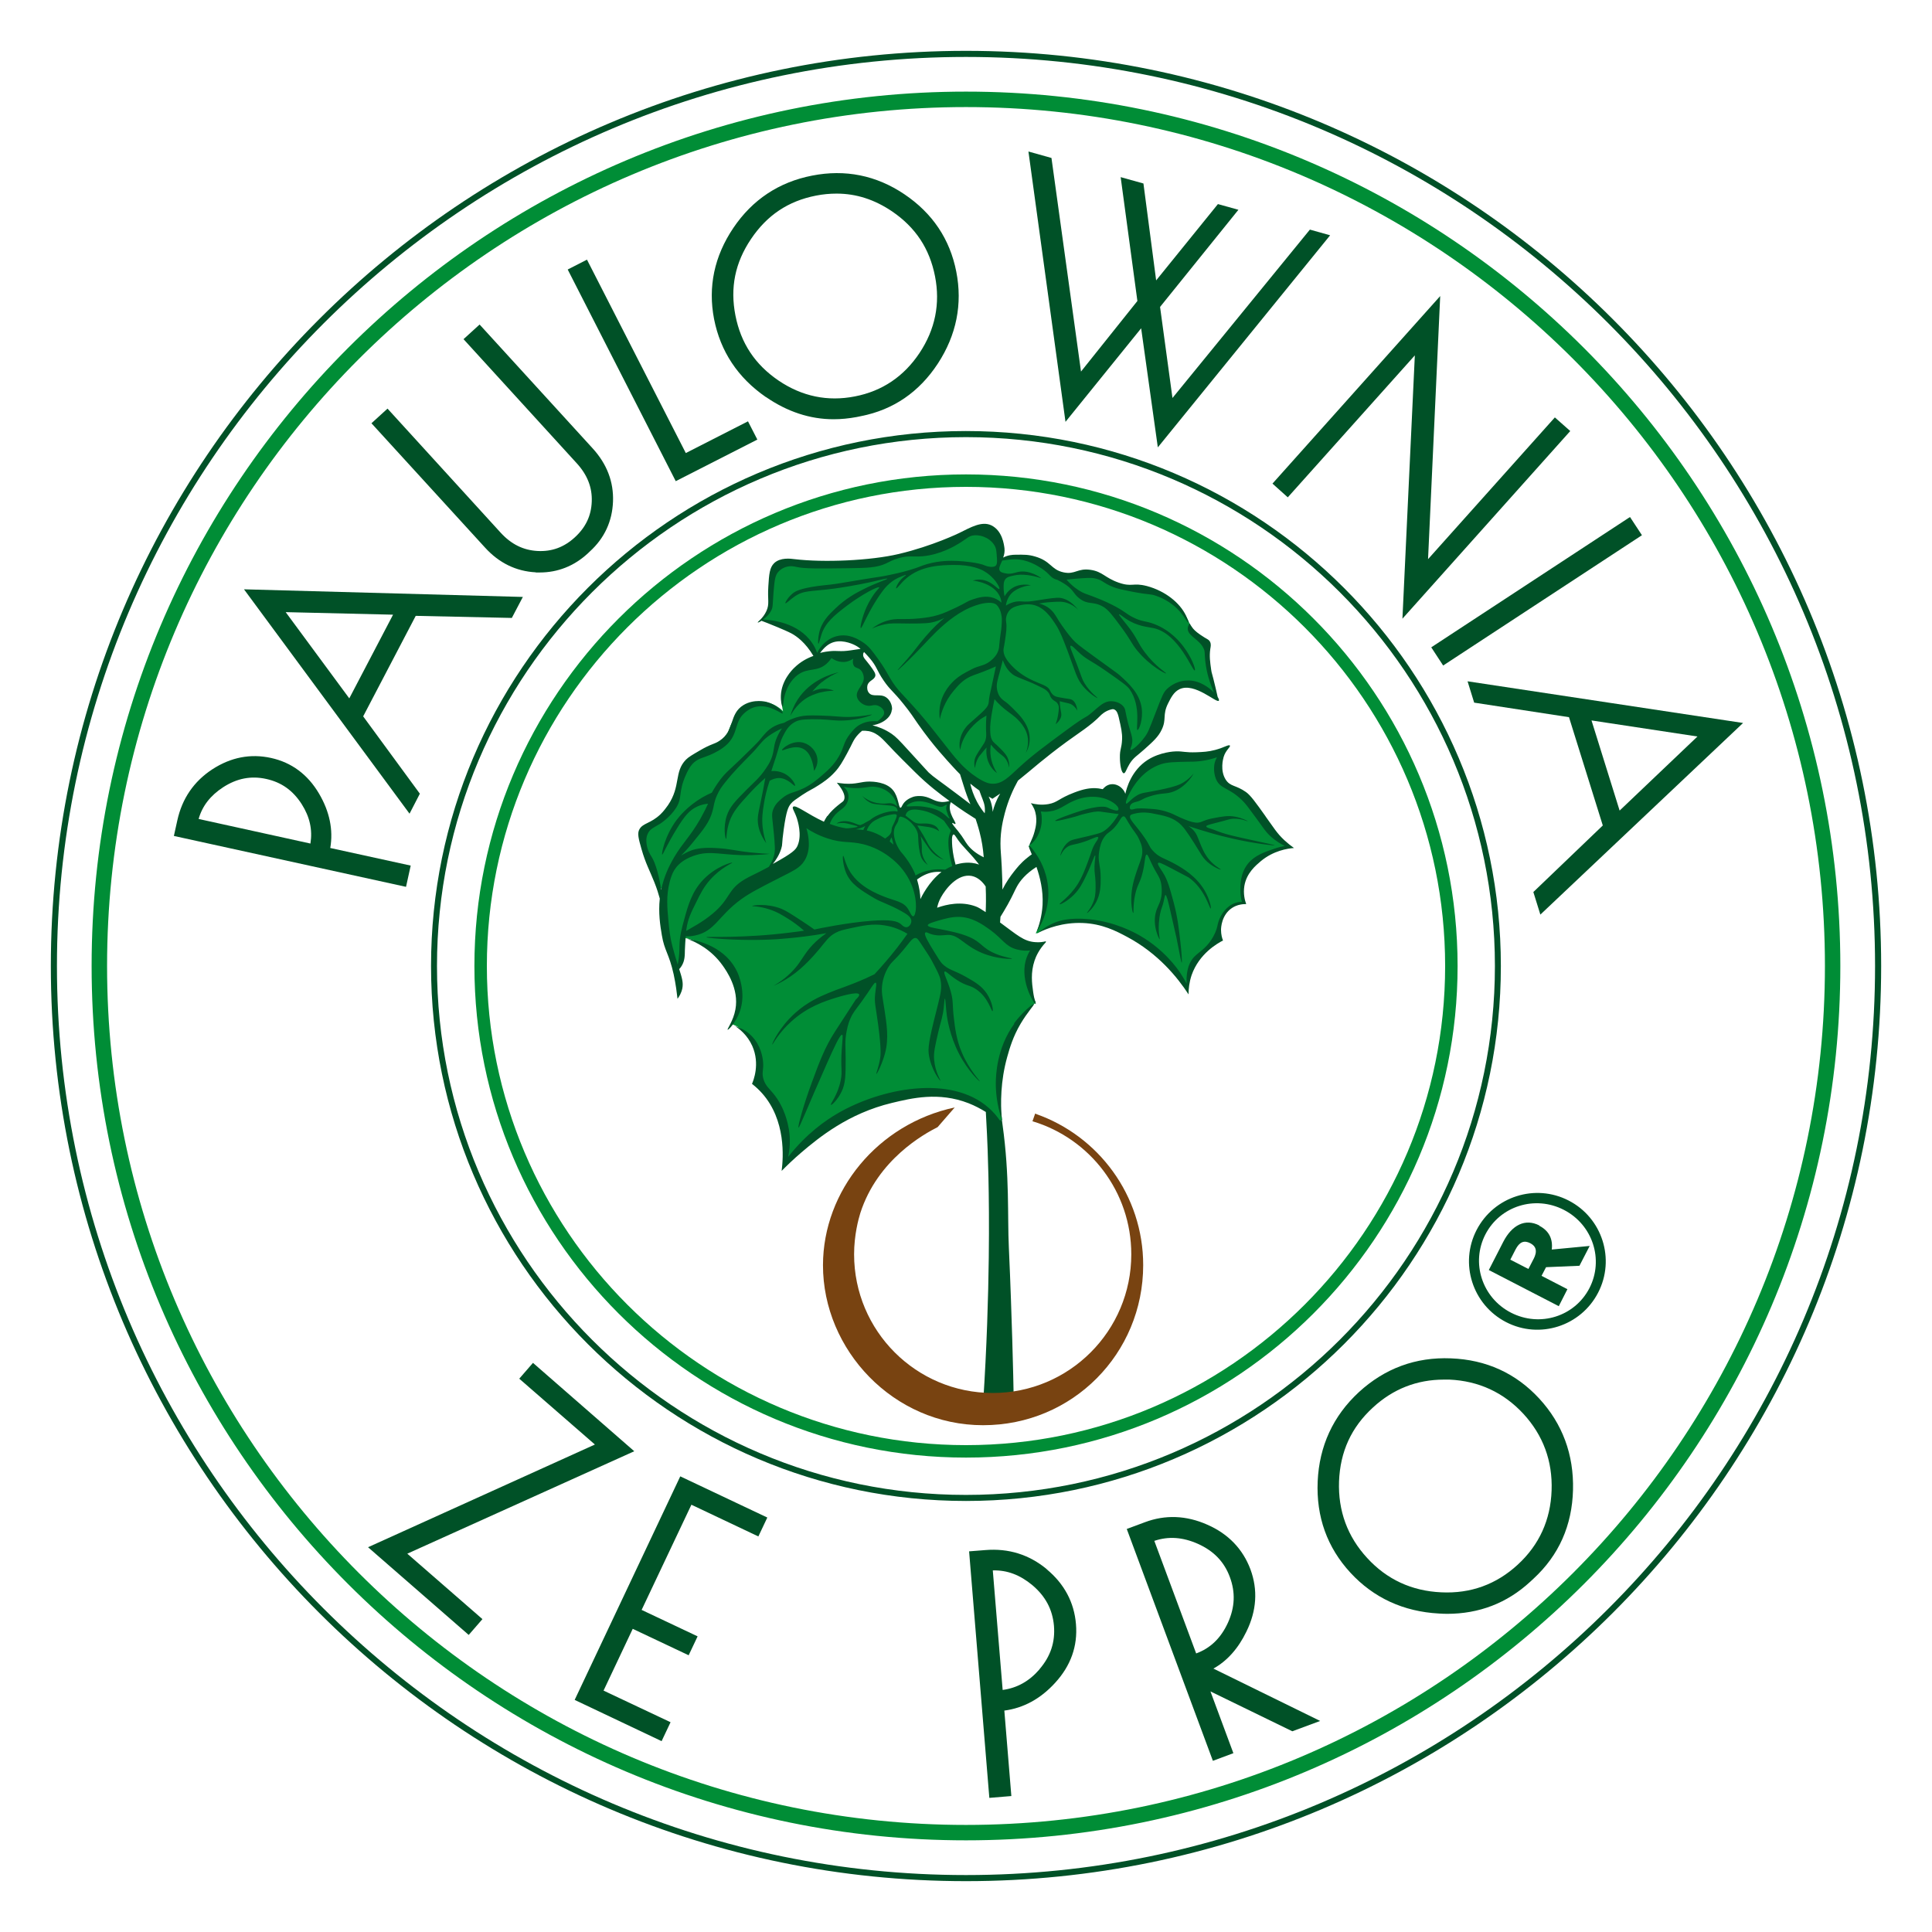 <?xml version="1.0" encoding="UTF-8"?>
<svg xmlns="http://www.w3.org/2000/svg" width="38" height="38" viewBox="0 0 38 38" fill="none">
  <path d="M20.416 18.585C20.363 18.592 20.284 18.597 20.192 18.579C19.988 18.544 19.871 18.432 19.724 18.317C19.497 18.144 19.285 17.981 19 17.922C18.888 17.899 18.684 17.858 18.447 17.922C18.271 17.971 18.192 18.044 18.123 18.001C18.047 17.953 18.088 17.82 18.039 17.52C18.024 17.42 18.004 17.339 17.988 17.283C18.174 17.135 18.307 17.109 18.396 17.117C18.429 17.12 18.483 17.13 18.569 17.13C18.661 17.13 18.735 17.122 18.786 17.112C18.722 16.824 18.686 16.602 18.686 16.518C18.686 16.47 18.694 16.434 18.715 16.406C18.735 16.376 18.763 16.36 18.781 16.353C18.692 16.264 18.648 16.185 18.674 16.149C18.679 16.141 18.694 16.128 18.732 16.128C18.707 16.09 18.656 16.004 18.659 15.886C18.659 15.843 18.666 15.805 18.676 15.774C18.636 15.792 18.569 15.815 18.49 15.813C18.383 15.81 18.355 15.767 18.213 15.734C18.121 15.713 18.022 15.69 17.917 15.734C17.843 15.764 17.792 15.815 17.772 15.838C17.736 15.876 17.716 15.912 17.701 15.943C17.69 15.886 17.667 15.807 17.622 15.723C17.591 15.667 17.54 15.576 17.443 15.507C17.321 15.423 17.186 15.423 17.087 15.423C16.921 15.423 16.867 15.471 16.679 15.461C16.61 15.456 16.557 15.448 16.521 15.441C16.653 15.619 16.641 15.713 16.62 15.762C16.613 15.78 16.605 15.787 16.5 15.892C16.366 16.024 16.345 16.042 16.317 16.078C16.287 16.116 16.248 16.177 16.218 16.261C16.187 16.261 16.157 16.261 16.121 16.256C15.927 16.23 15.797 16.106 15.739 16.039C15.767 16.098 15.802 16.187 15.82 16.302C15.833 16.386 15.853 16.544 15.777 16.715C15.706 16.875 15.588 16.962 15.527 17.005C15.339 17.14 15.145 17.16 15.053 17.163C15.239 16.962 15.295 16.786 15.311 16.664C15.329 16.534 15.3 16.465 15.329 16.197C15.349 15.983 15.377 15.917 15.4 15.876C15.456 15.772 15.53 15.716 15.665 15.624C16.055 15.359 16.101 15.377 16.264 15.237C16.381 15.137 16.508 15.028 16.605 14.842C16.684 14.687 16.684 14.587 16.809 14.442C16.855 14.388 16.921 14.312 17.033 14.258C17.176 14.192 17.232 14.238 17.336 14.172C17.448 14.098 17.522 13.953 17.481 13.874C17.464 13.841 17.42 13.823 17.331 13.787C17.232 13.746 17.214 13.759 17.148 13.726C17.074 13.688 17 13.647 16.985 13.576C16.977 13.535 17.002 13.484 17.051 13.385C17.102 13.283 17.117 13.278 17.117 13.245C17.117 13.171 17.041 13.148 16.98 13.053C16.949 13.008 16.916 12.934 16.913 12.822C16.857 12.837 16.771 12.857 16.664 12.867C16.503 12.883 16.447 12.86 16.332 12.867C16.126 12.88 15.971 12.969 15.889 13.018C15.807 13.066 15.657 13.153 15.535 13.334C15.486 13.402 15.392 13.548 15.38 13.754C15.374 13.853 15.387 13.935 15.402 13.988C15.364 13.95 15.295 13.892 15.199 13.851C15.158 13.833 14.941 13.749 14.73 13.846C14.61 13.899 14.549 13.986 14.465 14.108C14.281 14.368 14.353 14.455 14.22 14.602C14.052 14.788 13.912 14.681 13.675 14.888C13.507 15.036 13.428 15.219 13.397 15.29C13.306 15.502 13.362 15.54 13.265 15.734C13.191 15.884 13.12 16.027 12.974 16.103C12.916 16.134 12.811 16.172 12.71 16.281C12.697 16.294 12.674 16.317 12.659 16.34C12.6 16.427 12.569 16.61 12.954 17.382C12.995 17.464 13.028 17.53 13.051 17.568C13.048 17.604 13.043 17.665 13.043 17.739C13.043 17.828 13.038 18.218 13.201 18.727C13.229 18.814 13.27 18.936 13.334 19.081C13.359 19.023 13.385 18.951 13.408 18.87C13.423 18.811 13.441 18.753 13.448 18.674C13.456 18.615 13.459 18.536 13.448 18.445C13.53 18.46 13.642 18.488 13.769 18.541C13.864 18.579 14.027 18.648 14.18 18.791C14.213 18.822 14.534 19.127 14.541 19.56C14.544 19.726 14.501 19.881 14.488 19.925C14.46 20.016 14.427 20.09 14.401 20.144C14.495 20.182 14.633 20.256 14.75 20.393C14.816 20.473 14.992 20.704 14.962 21.018C14.949 21.148 14.906 21.244 14.875 21.303C14.931 21.341 15.01 21.405 15.092 21.494C15.323 21.754 15.385 22.044 15.423 22.238C15.451 22.381 15.479 22.597 15.448 22.865C15.634 22.676 15.912 22.424 16.292 22.18C16.574 21.996 16.951 21.757 17.499 21.619C17.667 21.576 18.23 21.448 18.829 21.568C19.194 21.642 19.382 21.769 19.492 21.869C19.571 21.94 19.627 22.011 19.662 22.06L19.711 22.024C19.639 21.616 19.667 21.28 19.701 21.064C19.724 20.913 19.769 20.641 19.92 20.332C20.044 20.083 20.185 19.915 20.228 19.866C20.284 19.802 20.335 19.752 20.373 19.716C20.317 19.606 20.144 19.232 20.287 18.827C20.322 18.725 20.371 18.641 20.419 18.574L20.416 18.585Z" fill="#008D36"></path>
  <path d="M24.819 15.998C24.717 15.866 24.615 15.774 24.57 15.733C24.432 15.609 24.287 15.512 24.271 15.502C24.116 15.397 24.096 15.405 24.05 15.346C23.945 15.206 23.973 15.028 23.978 14.992C23.996 14.872 24.052 14.788 24.083 14.748C24.029 14.768 23.943 14.799 23.836 14.821C23.637 14.865 23.502 14.855 23.298 14.862C23.023 14.872 22.885 14.877 22.806 14.905C22.61 14.977 22.491 15.112 22.404 15.209C22.231 15.405 22.146 15.614 22.106 15.762C22.067 15.731 22.012 15.69 21.938 15.657C21.734 15.563 21.545 15.583 21.448 15.593C21.158 15.624 20.896 15.764 20.873 15.777C20.811 15.81 20.725 15.861 20.595 15.881C20.508 15.894 20.434 15.886 20.386 15.876C20.396 15.899 20.414 15.94 20.424 15.993C20.48 16.241 20.358 16.455 20.325 16.511C20.307 16.544 20.276 16.59 20.233 16.641C20.287 16.722 20.35 16.837 20.409 16.979C20.46 17.102 20.547 17.321 20.552 17.604C20.559 17.94 20.45 18.207 20.371 18.358L20.414 18.353C20.439 18.335 20.475 18.312 20.518 18.289C20.518 18.289 20.646 18.22 20.806 18.179C21.194 18.083 21.571 18.157 21.571 18.157C21.805 18.202 21.966 18.286 22.136 18.373C22.185 18.398 22.378 18.5 22.605 18.674C22.712 18.758 22.964 18.964 23.214 19.293C23.273 19.372 23.319 19.438 23.352 19.489C23.354 19.415 23.367 19.316 23.398 19.198C23.42 19.119 23.461 18.977 23.566 18.834C23.701 18.651 23.874 18.556 23.976 18.511C23.971 18.457 23.966 18.381 23.976 18.289C23.983 18.22 23.999 18.103 24.062 18.001C24.18 17.815 24.406 17.777 24.465 17.769C24.457 17.751 24.45 17.726 24.442 17.695C24.381 17.433 24.501 17.204 24.529 17.153C24.715 16.814 25.089 16.727 25.204 16.702C25.278 16.684 25.341 16.679 25.382 16.676C25.334 16.656 25.255 16.615 25.173 16.544C24.995 16.388 25.003 16.258 24.809 16.006L24.819 15.998Z" fill="#008D36"></path>
  <path d="M15.668 12.432C15.749 12.488 15.887 12.58 15.996 12.753C16.034 12.812 16.06 12.865 16.075 12.903C16.093 12.865 16.197 12.654 16.432 12.587C16.597 12.541 16.738 12.592 16.801 12.615C16.969 12.679 17.069 12.794 17.143 12.88C17.319 13.089 17.28 13.186 17.484 13.433C17.54 13.502 17.535 13.484 17.65 13.617C17.787 13.775 17.876 13.892 17.935 13.971C18.106 14.192 18.134 14.197 18.358 14.47C18.654 14.827 18.636 14.852 18.873 15.117C19.084 15.357 19.257 15.515 19.464 15.533C19.568 15.543 19.662 15.512 19.662 15.512C19.772 15.479 19.836 15.415 19.925 15.334C20.047 15.222 20.177 15.122 20.304 15.018C20.409 14.931 20.483 14.873 20.625 14.766C21.018 14.465 21.008 14.506 21.194 14.348C21.357 14.21 21.431 14.124 21.622 14.006C21.805 13.894 21.884 13.884 21.943 13.907C22.022 13.94 22.05 14.029 22.09 14.159C22.113 14.231 22.141 14.34 22.149 14.615C22.152 14.704 22.154 14.824 22.149 14.967C22.368 14.837 22.498 14.694 22.577 14.59C22.692 14.437 22.766 14.269 22.89 13.981C23.023 13.675 23.051 13.563 23.173 13.51C23.267 13.469 23.364 13.487 23.502 13.51C23.616 13.53 23.736 13.553 23.838 13.645C23.876 13.68 23.907 13.721 23.92 13.716C23.935 13.708 23.907 13.642 23.887 13.581C23.854 13.487 23.831 13.372 23.785 13.14C23.759 13.01 23.747 12.944 23.739 12.855C23.724 12.689 23.747 12.694 23.724 12.646C23.66 12.508 23.494 12.518 23.425 12.355C23.413 12.327 23.42 12.332 23.402 12.279C23.402 12.279 23.359 12.154 23.278 12.04C23.125 11.82 22.878 11.691 22.85 11.675C22.692 11.594 22.557 11.568 22.429 11.543C22.174 11.494 22.169 11.543 21.999 11.497C21.741 11.425 21.718 11.308 21.492 11.283C21.392 11.273 21.415 11.296 21.189 11.301C20.969 11.306 20.857 11.306 20.743 11.257C20.597 11.194 20.636 11.13 20.48 11.036C20.22 10.883 19.922 10.941 19.856 10.954C19.777 10.97 19.716 10.992 19.675 11.008C19.716 10.791 19.668 10.585 19.532 10.493C19.42 10.417 19.28 10.44 19.173 10.457C18.967 10.491 18.852 10.577 18.715 10.651C18.597 10.715 18.312 10.781 17.752 10.911C17.4 10.992 17.224 11.033 17.16 11.043C16.715 11.11 16.422 11.153 16.062 11.082C15.935 11.056 15.752 11.005 15.52 11.056C15.428 11.076 15.326 11.099 15.255 11.184C15.229 11.214 15.194 11.265 15.166 11.614C15.145 11.848 15.15 11.953 15.076 12.073C15.043 12.126 15.005 12.164 14.977 12.187C15.036 12.197 15.112 12.21 15.201 12.236C15.319 12.269 15.482 12.317 15.66 12.437L15.668 12.432Z" fill="#008D36"></path>
  <path d="M19 9.331C13.67 9.331 9.331 13.668 9.331 19C9.331 24.333 13.668 28.669 19 28.669C24.333 28.669 28.669 24.333 28.669 19C28.669 13.668 24.333 9.331 19 9.331ZM19 28.424C13.803 28.424 9.576 24.198 9.576 19C9.576 13.803 13.803 9.576 19 9.576C24.198 9.576 28.424 13.803 28.424 19C28.424 24.198 24.198 28.424 19 28.424Z" fill="#008D36"></path>
  <path d="M19 1.802C9.517 1.802 1.802 9.517 1.802 19C1.802 28.483 9.517 36.197 19 36.197C28.483 36.197 36.197 28.483 36.197 19C36.197 9.517 28.483 1.802 19 1.802ZM19 35.894C9.685 35.894 2.106 28.317 2.106 19C2.106 9.683 9.685 2.106 19 2.106C28.315 2.106 35.894 9.683 35.894 18.997C35.894 28.312 28.317 35.892 19 35.894Z" fill="#008D36"></path>
  <path d="M20.572 18.513C20.524 18.526 20.45 18.539 20.363 18.531C20.131 18.516 19.996 18.381 19.67 18.144L19.678 18.032C19.713 17.976 19.764 17.892 19.823 17.787C19.922 17.609 19.958 17.515 20.001 17.438C20.062 17.326 20.174 17.186 20.386 17.051C20.455 17.252 20.521 17.51 20.506 17.797C20.493 18.022 20.437 18.203 20.389 18.327C20.457 18.223 20.62 17.95 20.62 17.571C20.62 17.204 20.47 16.947 20.417 16.857C20.363 16.771 20.264 16.628 20.241 16.638C20.226 16.646 20.253 16.707 20.294 16.804C20.266 16.822 20.238 16.845 20.203 16.873C20.075 16.974 19.999 17.074 19.94 17.148C19.874 17.232 19.792 17.346 19.716 17.497C19.716 17.395 19.713 17.239 19.703 17.048C19.69 16.796 19.678 16.727 19.678 16.592C19.678 16.325 19.731 16.119 19.764 15.991C19.831 15.739 19.927 15.525 20.022 15.354C20.164 15.239 20.292 15.133 20.447 15.003C20.572 14.901 20.75 14.758 20.977 14.592C21.206 14.424 21.453 14.274 21.65 14.07C21.65 14.07 21.734 13.981 21.859 13.953C21.874 13.95 21.892 13.945 21.912 13.953C21.971 13.973 21.991 14.055 22.004 14.108C22.052 14.315 22.075 14.419 22.07 14.541C22.062 14.725 22.024 14.732 22.027 14.901C22.027 15.031 22.055 15.204 22.103 15.209C22.136 15.211 22.152 15.133 22.215 15.028C22.294 14.898 22.368 14.865 22.506 14.74C22.679 14.585 22.783 14.493 22.85 14.35C22.949 14.144 22.86 14.065 22.974 13.836C23.026 13.734 23.084 13.609 23.201 13.555C23.499 13.415 23.93 13.838 23.973 13.782C23.981 13.772 23.973 13.744 23.95 13.708C23.943 13.673 23.93 13.619 23.91 13.533C23.836 13.219 23.833 13.25 23.823 13.178C23.8 13.018 23.785 12.906 23.805 12.763C23.813 12.715 23.823 12.674 23.802 12.628C23.777 12.572 23.736 12.575 23.609 12.485C23.509 12.417 23.471 12.371 23.451 12.343C23.425 12.31 23.41 12.281 23.4 12.261C23.362 12.315 23.359 12.353 23.362 12.381C23.377 12.513 23.594 12.582 23.673 12.753C23.706 12.822 23.688 12.839 23.706 13.003C23.736 13.26 23.802 13.428 23.82 13.476C23.838 13.527 23.859 13.576 23.876 13.622C23.823 13.566 23.754 13.51 23.673 13.466C23.616 13.436 23.497 13.374 23.331 13.385C23.117 13.398 22.98 13.525 22.949 13.555C22.888 13.617 22.865 13.662 22.72 14.042C22.6 14.353 22.58 14.409 22.516 14.495C22.412 14.641 22.261 14.768 22.236 14.748C22.226 14.74 22.243 14.707 22.259 14.659C22.302 14.503 22.228 14.424 22.159 14.103C22.131 13.973 22.134 13.938 22.093 13.892C22.009 13.792 21.866 13.792 21.854 13.792C21.711 13.792 21.627 13.889 21.471 14.019C21.311 14.152 21.413 14.04 21.01 14.335C20.536 14.684 20.299 14.86 20.05 15.089C19.843 15.28 19.718 15.418 19.525 15.415C19.456 15.415 19.377 15.395 19.222 15.296C18.936 15.11 18.781 14.898 18.547 14.6C18.34 14.338 18.238 14.205 18.088 14.032C17.741 13.632 17.662 13.596 17.512 13.347C17.446 13.234 17.395 13.133 17.275 12.967C17.15 12.794 17.084 12.704 16.969 12.631C16.89 12.58 16.697 12.452 16.457 12.513C16.205 12.577 16.09 12.804 16.073 12.842C16.045 12.766 16.012 12.699 15.973 12.646C15.701 12.243 15.173 12.192 15.005 12.185C15.059 12.149 15.127 12.091 15.171 12.004C15.206 11.932 15.194 11.907 15.217 11.614C15.237 11.382 15.252 11.313 15.306 11.25C15.364 11.183 15.438 11.158 15.454 11.153C15.548 11.122 15.632 11.143 15.66 11.15C15.823 11.188 16.113 11.183 16.694 11.176C17.061 11.171 17.247 11.166 17.428 11.082C17.492 11.051 17.561 11.01 17.68 10.977C17.876 10.921 17.955 10.957 18.144 10.941C18.498 10.911 18.796 10.73 18.862 10.689C19.023 10.592 19.053 10.536 19.166 10.529C19.321 10.516 19.507 10.605 19.576 10.758C19.596 10.801 19.601 10.862 19.609 10.985C19.614 11.059 19.609 11.107 19.581 11.13C19.573 11.135 19.563 11.143 19.532 11.148C19.453 11.158 19.387 11.127 19.38 11.125C19.255 11.066 18.947 11.038 18.827 11.033C18.702 11.028 18.49 11.023 18.238 11.094C18.108 11.13 18.093 11.153 17.894 11.211C17.851 11.224 17.721 11.262 17.499 11.308C17.316 11.347 17.303 11.341 16.931 11.403C16.569 11.461 16.521 11.476 16.325 11.499C16.218 11.512 16.182 11.512 16.078 11.527C15.731 11.576 15.645 11.632 15.604 11.662C15.499 11.741 15.438 11.856 15.448 11.866C15.459 11.876 15.54 11.795 15.624 11.736C15.808 11.606 15.935 11.639 16.399 11.578C16.778 11.527 17.13 11.448 17.13 11.448C17.29 11.413 17.448 11.369 17.451 11.382C17.456 11.398 17.25 11.454 16.99 11.586C16.847 11.657 16.638 11.767 16.427 11.971C16.299 12.093 16.157 12.233 16.111 12.452C16.09 12.544 16.085 12.659 16.098 12.661C16.108 12.661 16.134 12.552 16.157 12.48C16.236 12.241 16.417 12.098 16.656 11.915C16.952 11.691 17.273 11.525 17.293 11.553C17.301 11.563 17.257 11.594 17.191 11.685C17.163 11.726 17.097 11.823 17.041 11.948C16.957 12.136 16.911 12.348 16.931 12.353C16.957 12.363 17.079 12.009 17.344 11.647C17.39 11.583 17.492 11.448 17.662 11.367C17.716 11.341 17.818 11.301 17.82 11.308C17.823 11.313 17.797 11.331 17.774 11.349C17.668 11.433 17.614 11.566 17.627 11.573C17.64 11.583 17.713 11.476 17.815 11.385C18.113 11.12 18.524 11.115 18.753 11.112C19.107 11.107 19.288 11.199 19.329 11.219C19.461 11.29 19.538 11.377 19.576 11.425C19.627 11.492 19.67 11.571 19.655 11.583C19.632 11.604 19.517 11.436 19.324 11.405C19.247 11.392 19.181 11.405 19.133 11.42C19.183 11.425 19.55 11.471 19.668 11.736C19.683 11.769 19.693 11.808 19.698 11.854C19.668 11.825 19.619 11.79 19.553 11.764C19.395 11.706 19.245 11.752 19.13 11.79C19.015 11.828 19.028 11.843 18.804 11.95C18.674 12.011 18.577 12.057 18.455 12.095C18.32 12.136 18.215 12.149 18.088 12.162C17.739 12.197 17.652 12.149 17.451 12.208C17.316 12.248 17.217 12.312 17.15 12.363C17.206 12.338 17.296 12.302 17.405 12.279C17.525 12.254 17.583 12.261 17.889 12.264C18.187 12.264 18.276 12.259 18.386 12.228C18.468 12.205 18.534 12.175 18.575 12.154C18.531 12.19 18.473 12.241 18.404 12.307C18.343 12.366 18.287 12.427 18.2 12.526C18.022 12.735 18.012 12.771 17.846 12.962C17.736 13.089 17.652 13.176 17.657 13.181C17.662 13.186 17.741 13.107 17.777 13.076C18.085 12.783 18.236 12.6 18.419 12.422C18.623 12.226 18.883 12.011 19.194 11.907C19.382 11.843 19.543 11.838 19.604 11.899C19.632 11.927 19.652 11.966 19.652 11.966C19.678 12.011 19.688 12.055 19.698 12.111C19.703 12.136 19.711 12.185 19.698 12.33C19.693 12.412 19.67 12.501 19.655 12.681C19.652 12.722 19.65 12.755 19.634 12.799C19.619 12.845 19.581 12.924 19.471 13.008C19.344 13.104 19.262 13.084 19.107 13.166C18.957 13.245 18.875 13.288 18.786 13.367C18.727 13.42 18.521 13.611 18.483 13.917C18.47 14.011 18.478 14.093 18.485 14.146C18.513 14.019 18.58 13.797 18.758 13.586C18.84 13.489 18.929 13.38 19.084 13.308C19.168 13.268 19.247 13.252 19.464 13.161C19.517 13.138 19.558 13.12 19.588 13.107C19.55 13.288 19.52 13.428 19.497 13.533C19.469 13.655 19.461 13.688 19.453 13.752C19.446 13.815 19.448 13.828 19.436 13.859C19.423 13.894 19.4 13.932 19.301 14.024C19.257 14.065 19.227 14.091 19.196 14.118C19.087 14.213 19.031 14.261 19 14.302C18.972 14.338 18.883 14.452 18.873 14.618C18.87 14.676 18.878 14.725 18.885 14.755C18.885 14.75 18.885 14.74 18.89 14.727C18.952 14.396 19.222 14.195 19.285 14.146C19.311 14.129 19.352 14.101 19.402 14.075C19.39 14.231 19.392 14.34 19.397 14.417C19.397 14.447 19.402 14.493 19.385 14.552C19.369 14.605 19.349 14.631 19.301 14.702C19.219 14.827 19.176 14.89 19.166 14.967C19.158 15.023 19.166 15.074 19.176 15.107C19.196 14.977 19.237 14.908 19.262 14.873C19.278 14.852 19.321 14.799 19.359 14.755C19.38 14.732 19.395 14.715 19.405 14.702C19.397 14.761 19.385 14.936 19.499 15.094C19.535 15.145 19.576 15.181 19.611 15.206C19.55 15.11 19.471 14.947 19.479 14.745C19.479 14.71 19.484 14.676 19.489 14.646C19.515 14.679 19.558 14.727 19.616 14.781C19.693 14.85 19.734 14.865 19.777 14.924C19.802 14.957 19.833 15.013 19.848 15.097C19.851 15.064 19.854 15.013 19.836 14.954C19.81 14.86 19.752 14.799 19.673 14.72C19.576 14.618 19.543 14.615 19.509 14.549C19.482 14.493 19.479 14.447 19.476 14.358C19.474 14.287 19.476 14.187 19.532 13.892C19.545 13.831 19.555 13.782 19.561 13.752C19.588 13.785 19.632 13.831 19.688 13.884C19.785 13.973 19.843 14.006 19.904 14.055C19.968 14.103 20.157 14.251 20.208 14.47C20.22 14.529 20.238 14.648 20.177 14.809C20.241 14.697 20.253 14.6 20.253 14.544C20.261 14.287 20.075 14.091 20.009 14.022C19.859 13.864 19.79 13.813 19.79 13.813C19.741 13.78 19.683 13.741 19.645 13.668C19.64 13.657 19.619 13.617 19.609 13.55C19.594 13.446 19.622 13.377 19.673 13.183C19.685 13.138 19.703 13.069 19.724 12.985C19.78 13.14 19.861 13.222 19.922 13.268C19.968 13.301 20.05 13.334 20.213 13.398C20.213 13.398 20.332 13.443 20.511 13.535C20.536 13.548 20.58 13.571 20.618 13.617C20.651 13.657 20.643 13.675 20.671 13.719C20.722 13.797 20.768 13.782 20.804 13.843C20.837 13.897 20.827 13.955 20.811 14.062C20.799 14.139 20.778 14.203 20.763 14.246C20.855 14.167 20.875 14.103 20.875 14.057C20.875 14.011 20.857 13.971 20.847 13.854C20.847 13.828 20.845 13.805 20.842 13.792C20.857 13.795 20.88 13.8 20.906 13.808C21.003 13.831 21.051 13.838 21.081 13.859C21.148 13.902 21.178 13.955 21.191 13.981C21.173 13.841 21.125 13.787 21.084 13.764C21.048 13.744 21.023 13.752 20.822 13.713C20.796 13.708 20.768 13.703 20.738 13.685C20.681 13.65 20.659 13.594 20.651 13.578C20.602 13.476 20.462 13.461 20.259 13.357C20.172 13.313 19.991 13.211 19.846 13.033C19.787 12.962 19.749 12.896 19.739 12.817C19.731 12.761 19.744 12.755 19.764 12.618C19.792 12.432 19.805 12.338 19.79 12.236C19.787 12.22 19.782 12.187 19.79 12.144C19.8 12.08 19.833 12.034 19.848 12.014C19.904 11.945 19.981 11.925 20.052 11.907C20.093 11.897 20.197 11.874 20.309 11.894C20.539 11.938 20.676 12.146 20.776 12.302C20.852 12.424 20.903 12.554 21 12.809C21.158 13.227 21.171 13.341 21.308 13.505C21.436 13.652 21.581 13.736 21.586 13.729C21.591 13.721 21.448 13.627 21.334 13.443C21.278 13.354 21.285 13.336 21.173 13.046C21.081 12.812 21.036 12.717 21.056 12.702C21.079 12.687 21.148 12.763 21.199 12.812C21.372 12.98 21.431 12.972 21.759 13.201C22.032 13.392 22.169 13.487 22.215 13.553C22.46 13.897 22.33 14.353 22.373 14.358C22.401 14.361 22.488 14.154 22.455 13.922C22.412 13.634 22.205 13.446 22.019 13.278C21.983 13.247 21.999 13.26 21.497 12.896C21.214 12.689 21.166 12.653 21.094 12.572C20.929 12.381 20.814 12.192 20.814 12.192C20.761 12.103 20.712 12.011 20.602 11.94C20.539 11.899 20.48 11.882 20.437 11.871C20.49 11.861 20.567 11.848 20.661 11.843C20.806 11.833 20.901 11.825 21.005 11.864C21.053 11.882 21.133 11.917 21.214 12.001C21.066 11.815 20.934 11.769 20.847 11.759C20.773 11.752 20.646 11.769 20.394 11.81C20.34 11.818 20.297 11.825 20.233 11.831C20.111 11.838 20.073 11.82 19.996 11.831C19.945 11.838 19.869 11.856 19.785 11.912C19.795 11.818 19.833 11.754 19.854 11.721C19.922 11.622 20.022 11.581 20.085 11.555C20.164 11.525 20.233 11.515 20.279 11.512C20.243 11.505 20.067 11.464 19.904 11.571C19.826 11.622 19.782 11.688 19.759 11.729C19.752 11.698 19.744 11.652 19.741 11.596C19.739 11.507 19.736 11.443 19.774 11.392C19.81 11.347 19.861 11.336 19.945 11.319C20.017 11.303 20.101 11.298 20.21 11.311C20.376 11.331 20.48 11.377 20.48 11.372C20.48 11.367 20.243 11.194 20.014 11.252C19.96 11.265 19.874 11.301 19.767 11.275C19.718 11.265 19.69 11.257 19.67 11.234C19.629 11.188 19.673 11.115 19.713 11.025C19.767 11.02 19.861 11 19.96 11C20.21 11 20.412 11.133 20.483 11.178C20.664 11.296 20.651 11.364 20.786 11.403C20.791 11.403 20.799 11.405 20.804 11.408C20.847 11.431 20.906 11.461 20.969 11.505C21.125 11.614 21.11 11.678 21.229 11.769C21.402 11.905 21.494 11.818 21.695 11.932C21.797 11.991 21.879 12.098 22.037 12.312C22.259 12.61 22.243 12.643 22.366 12.794C22.62 13.102 22.926 13.257 22.936 13.245C22.944 13.234 22.727 13.112 22.516 12.829C22.366 12.628 22.373 12.554 22.169 12.297C22.088 12.192 21.999 12.093 22.009 12.083C22.019 12.073 22.09 12.134 22.149 12.172C22.366 12.32 22.577 12.33 22.692 12.355C23.191 12.465 23.456 13.211 23.499 13.186C23.525 13.171 23.438 12.926 23.275 12.715C23.219 12.641 23.031 12.399 22.702 12.274C22.521 12.205 22.47 12.236 22.284 12.141C22.149 12.073 22.141 12.04 21.95 11.935C21.818 11.864 21.706 11.815 21.611 11.777C21.402 11.691 21.377 11.695 21.285 11.65C21.201 11.606 21.089 11.53 20.977 11.4C21.023 11.395 21.081 11.39 21.163 11.382C21.364 11.367 21.464 11.359 21.54 11.377C21.69 11.41 21.693 11.466 21.892 11.545C21.988 11.583 22.085 11.601 22.274 11.639C22.638 11.708 22.613 11.675 22.738 11.719C22.799 11.739 23.031 11.823 23.214 12.037C23.303 12.141 23.362 12.256 23.375 12.248C23.385 12.243 23.346 12.149 23.326 12.108C23.209 11.859 22.921 11.624 22.559 11.527C22.279 11.454 22.269 11.553 22.001 11.459C21.731 11.364 21.688 11.245 21.456 11.209C21.189 11.168 21.15 11.308 20.916 11.257C20.666 11.201 20.676 11.036 20.353 10.944C20.228 10.908 20.141 10.908 19.968 10.911C19.922 10.911 19.826 10.916 19.731 10.967C19.752 10.911 19.764 10.852 19.757 10.786C19.747 10.712 19.716 10.437 19.497 10.332C19.311 10.246 19.099 10.368 18.867 10.483C18.867 10.483 18.345 10.738 17.678 10.896C17.12 11.028 16.203 11.066 15.629 10.998C15.548 10.987 15.347 10.962 15.227 11.076C15.135 11.166 15.127 11.296 15.112 11.533C15.094 11.8 15.14 11.874 15.074 12.019C15.008 12.164 14.896 12.233 14.903 12.243C14.908 12.248 14.939 12.236 14.977 12.21C15.008 12.223 15.048 12.236 15.097 12.256C15.127 12.269 15.436 12.389 15.573 12.462C15.67 12.516 15.838 12.633 15.999 12.901C15.879 12.944 15.744 13.015 15.624 13.133C15.573 13.181 15.372 13.387 15.359 13.678C15.354 13.787 15.377 13.897 15.392 13.897C15.41 13.897 15.4 13.754 15.459 13.599C15.476 13.553 15.545 13.372 15.708 13.262C15.904 13.13 16.065 13.219 16.253 13.059C16.302 13.015 16.335 12.972 16.355 12.944C16.381 12.962 16.503 13.046 16.654 13.013C16.709 13 16.753 12.975 16.783 12.954C16.763 13.038 16.783 13.082 16.801 13.104C16.832 13.14 16.873 13.133 16.919 13.171C16.967 13.211 16.98 13.27 16.985 13.293C17.023 13.461 16.822 13.56 16.855 13.706C16.875 13.79 16.964 13.859 17.041 13.876C17.135 13.902 17.183 13.843 17.275 13.882C17.324 13.902 17.385 13.95 17.39 14.011C17.395 14.068 17.349 14.111 17.296 14.157C17.285 14.167 17.273 14.177 17.257 14.187C17.171 14.18 17.048 14.182 16.926 14.246C16.829 14.297 16.773 14.368 16.72 14.434C16.582 14.61 16.61 14.689 16.498 14.88C16.396 15.056 16.269 15.163 16.152 15.265C16.062 15.341 15.958 15.431 15.8 15.507C15.606 15.599 15.517 15.586 15.38 15.703C15.331 15.744 15.257 15.805 15.214 15.905C15.163 16.022 15.194 16.09 15.222 16.406C15.242 16.625 15.25 16.735 15.224 16.829C15.199 16.924 15.158 16.997 15.12 17.051C14.845 17.199 14.768 17.224 14.651 17.293C14.302 17.499 14.376 17.668 14.022 17.966C13.81 18.144 13.606 18.243 13.497 18.31C13.497 18.292 13.502 18.274 13.502 18.264C13.53 18.078 13.591 17.95 13.693 17.747C13.777 17.576 13.843 17.443 13.968 17.303C14.18 17.064 14.409 16.977 14.404 16.967C14.396 16.957 14.085 17.038 13.833 17.301C13.609 17.535 13.533 17.81 13.459 18.08C13.413 18.248 13.367 18.409 13.364 18.608C13.364 18.651 13.364 18.727 13.352 18.837C13.347 18.888 13.336 18.931 13.329 18.972C13.301 18.883 13.255 18.725 13.227 18.62C13.176 18.424 13.163 18.276 13.148 18.121C13.122 17.843 13.102 17.619 13.171 17.349C13.214 17.186 13.26 17.112 13.29 17.074C13.329 17.02 13.423 16.913 13.632 16.837C13.983 16.707 14.203 16.837 14.791 16.819C14.944 16.814 15.069 16.804 15.14 16.794C15.053 16.791 14.921 16.783 14.761 16.766C14.457 16.733 14.371 16.697 14.101 16.681C13.841 16.666 13.719 16.687 13.611 16.722C13.517 16.755 13.443 16.799 13.395 16.829C13.456 16.766 13.535 16.684 13.619 16.58C13.841 16.31 13.955 16.169 14.014 15.955C14.045 15.843 14.042 15.777 14.101 15.645C14.149 15.535 14.205 15.461 14.254 15.4C14.437 15.168 14.605 15.005 14.74 14.867C14.947 14.661 14.967 14.585 15.115 14.478C15.219 14.404 15.316 14.355 15.38 14.327C15.316 14.419 15.283 14.498 15.262 14.552C15.209 14.702 15.229 14.781 15.166 14.934C15.135 15.008 15.104 15.056 15.066 15.112C14.941 15.301 14.829 15.385 14.684 15.533C14.465 15.754 14.353 15.866 14.294 16.047C14.22 16.276 14.266 16.498 14.281 16.501C14.294 16.501 14.281 16.348 14.35 16.152C14.419 15.963 14.526 15.841 14.722 15.627C14.799 15.543 14.908 15.428 15.053 15.301C15.043 15.354 15.028 15.441 15.008 15.545C14.926 15.958 14.896 16.037 14.906 16.169C14.913 16.266 14.947 16.414 15.071 16.585C15.046 16.511 15.015 16.404 15 16.269C14.982 16.093 15 15.96 15.025 15.813C15.043 15.695 15.076 15.538 15.138 15.357C15.188 15.329 15.255 15.301 15.334 15.303C15.507 15.313 15.619 15.471 15.637 15.456C15.652 15.443 15.594 15.326 15.482 15.247C15.362 15.163 15.232 15.161 15.171 15.166C15.191 15.104 15.224 15.008 15.262 14.888C15.336 14.651 15.341 14.595 15.397 14.485C15.451 14.381 15.504 14.276 15.622 14.208C15.695 14.164 15.772 14.149 15.971 14.146C16.236 14.144 16.33 14.167 16.485 14.172C16.857 14.182 17.153 14.065 17.15 14.055C17.15 14.047 16.982 14.093 16.715 14.101C16.511 14.106 16.475 14.083 16.108 14.073C15.904 14.068 15.825 14.073 15.731 14.093C15.596 14.124 15.492 14.175 15.425 14.215C15.38 14.226 15.311 14.243 15.237 14.281C15.094 14.355 15.025 14.455 14.931 14.567C14.885 14.62 14.783 14.72 14.577 14.921C14.335 15.155 14.271 15.196 14.162 15.341C14.088 15.441 14.034 15.53 14.001 15.591C13.953 15.611 13.887 15.642 13.813 15.685C13.52 15.856 13.352 16.07 13.311 16.124C13.069 16.447 13.008 16.801 13.025 16.809C13.038 16.814 13.11 16.628 13.313 16.297C13.466 16.047 13.56 15.938 13.703 15.869C13.792 15.825 13.874 15.813 13.927 15.808C13.897 15.876 13.843 15.983 13.772 16.111C13.568 16.465 13.431 16.572 13.262 16.857C13.199 16.967 13.094 17.15 13.028 17.403C13.018 17.436 13.013 17.469 13.005 17.502C12.969 17.27 12.906 16.99 12.809 16.84C12.794 16.817 12.732 16.725 12.717 16.595C12.712 16.554 12.704 16.48 12.738 16.404C12.783 16.297 12.88 16.269 12.987 16.2C12.987 16.2 13.178 16.078 13.298 15.889C13.428 15.683 13.336 15.588 13.489 15.245C13.56 15.082 13.617 15.025 13.652 14.995C13.749 14.911 13.828 14.908 13.973 14.845C14.037 14.817 14.197 14.745 14.315 14.626C14.529 14.404 14.437 14.187 14.666 14.004C14.699 13.978 14.766 13.925 14.867 13.902C15.14 13.841 15.38 14.055 15.395 14.032C15.408 14.011 15.283 13.861 15.084 13.808C15.059 13.8 14.832 13.744 14.626 13.866C14.33 14.045 14.46 14.371 14.149 14.572C14.045 14.641 13.994 14.626 13.764 14.761C13.617 14.847 13.545 14.888 13.492 14.941C13.255 15.183 13.395 15.461 13.138 15.838C13.104 15.884 13.061 15.948 12.99 16.017C12.796 16.2 12.646 16.187 12.577 16.31C12.531 16.391 12.559 16.495 12.618 16.702C12.697 16.98 12.778 17.12 12.87 17.352C12.921 17.479 12.954 17.588 12.977 17.673C12.947 17.958 12.985 18.203 13.018 18.396C13.069 18.704 13.158 18.75 13.25 19.163C13.293 19.364 13.313 19.532 13.326 19.645C13.359 19.601 13.4 19.535 13.42 19.443C13.443 19.329 13.415 19.237 13.359 19.061C13.377 19.043 13.392 19.023 13.408 18.997C13.471 18.893 13.469 18.794 13.471 18.684C13.474 18.585 13.482 18.493 13.487 18.417C13.54 18.419 13.609 18.414 13.675 18.399C14.068 18.315 14.124 18.017 14.577 17.688C14.745 17.566 14.934 17.469 15.308 17.278C15.601 17.127 15.734 17.076 15.825 16.926C15.955 16.712 15.907 16.45 15.861 16.289C15.948 16.348 16.085 16.427 16.269 16.488C16.577 16.592 16.712 16.539 16.98 16.605C17.392 16.707 17.65 16.982 17.698 17.038C18.006 17.38 18.029 17.759 18.012 17.902C18.006 17.93 17.996 18.017 17.963 18.022C17.93 18.027 17.897 17.938 17.864 17.884C17.772 17.731 17.611 17.724 17.385 17.634C17.252 17.581 16.911 17.446 16.725 17.155C16.623 16.992 16.6 16.832 16.585 16.834C16.567 16.84 16.58 17.018 16.643 17.171C16.738 17.392 16.929 17.507 17.194 17.665C17.334 17.749 17.476 17.78 17.736 17.925C17.826 17.976 17.925 18.034 17.925 18.116C17.925 18.167 17.887 18.228 17.838 18.236C17.79 18.246 17.741 18.198 17.726 18.182C17.652 18.113 17.509 18.083 17.138 18.111C16.651 18.149 16.129 18.259 16.017 18.282C15.958 18.241 15.874 18.18 15.769 18.113C15.566 17.981 15.466 17.915 15.372 17.876C15.079 17.759 14.796 17.808 14.794 17.82C14.794 17.828 14.929 17.82 15.125 17.884C15.288 17.935 15.402 18.009 15.512 18.078C15.594 18.129 15.698 18.203 15.815 18.305C15.754 18.315 15.665 18.327 15.558 18.34C14.602 18.462 13.894 18.414 13.892 18.434C13.892 18.447 14.167 18.468 14.376 18.478C14.88 18.501 15.275 18.478 15.476 18.457C15.685 18.439 15.95 18.409 16.253 18.355C16.205 18.389 16.129 18.445 16.047 18.521C15.856 18.699 15.795 18.845 15.678 18.995C15.591 19.105 15.448 19.255 15.214 19.39C15.296 19.354 15.42 19.296 15.558 19.199C15.813 19.023 16.009 18.791 16.101 18.684C16.251 18.506 16.294 18.422 16.439 18.345C16.521 18.302 16.592 18.287 16.733 18.256C16.982 18.203 17.166 18.164 17.392 18.2C17.499 18.215 17.662 18.256 17.848 18.366C17.785 18.455 17.718 18.547 17.645 18.641C17.494 18.834 17.344 19.008 17.199 19.163C17.163 19.181 17.107 19.206 17.041 19.237C16.664 19.405 16.501 19.443 16.292 19.532C16.121 19.604 15.882 19.708 15.645 19.92C15.324 20.205 15.178 20.539 15.188 20.547C15.196 20.552 15.306 20.322 15.568 20.088C15.889 19.797 16.223 19.693 16.442 19.624C16.493 19.609 16.865 19.492 16.898 19.558C16.911 19.586 16.855 19.64 16.832 19.66C16.832 19.66 16.694 19.871 16.424 20.289C16.223 20.598 16.111 20.901 15.966 21.296C15.803 21.736 15.685 22.169 15.706 22.177C15.726 22.185 15.879 21.782 16.256 20.936C16.404 20.603 16.524 20.34 16.564 20.353C16.585 20.36 16.569 20.439 16.557 20.628C16.529 21.028 16.575 21.056 16.536 21.247C16.478 21.543 16.322 21.718 16.343 21.731C16.36 21.741 16.478 21.629 16.554 21.469C16.631 21.308 16.633 21.148 16.633 20.834C16.633 20.58 16.613 20.488 16.651 20.289C16.676 20.152 16.709 20.07 16.725 20.037C16.776 19.917 16.822 19.871 16.939 19.711C17.135 19.441 17.194 19.316 17.224 19.329C17.25 19.339 17.224 19.431 17.212 19.561C17.196 19.734 17.222 19.772 17.275 20.174C17.336 20.641 17.321 20.758 17.311 20.819C17.283 20.992 17.227 21.117 17.237 21.122C17.25 21.127 17.352 20.926 17.408 20.715C17.487 20.417 17.438 20.139 17.397 19.861C17.362 19.622 17.324 19.51 17.359 19.319C17.392 19.153 17.461 19.038 17.482 19.008C17.535 18.926 17.555 18.921 17.675 18.791C17.887 18.557 17.935 18.437 18.014 18.45C18.042 18.455 18.057 18.473 18.124 18.575C18.243 18.755 18.302 18.845 18.33 18.901C18.429 19.089 18.48 19.181 18.498 19.273C18.531 19.431 18.498 19.55 18.455 19.731C18.315 20.284 18.246 20.564 18.266 20.722C18.307 21.038 18.49 21.262 18.498 21.257C18.506 21.255 18.394 21.089 18.373 20.842C18.36 20.699 18.394 20.567 18.455 20.299C18.508 20.07 18.544 20.004 18.564 19.803C18.572 19.721 18.577 19.642 18.585 19.642C18.597 19.642 18.602 19.818 18.623 19.973C18.628 20.012 18.676 20.368 18.865 20.73C19.041 21.069 19.265 21.275 19.273 21.27C19.28 21.265 19.066 21.048 18.919 20.704C18.809 20.447 18.781 20.192 18.763 20.037C18.727 19.762 18.758 19.706 18.699 19.499C18.638 19.278 18.547 19.133 18.58 19.11C18.605 19.092 18.671 19.178 18.822 19.275C19.013 19.4 19.069 19.369 19.201 19.459C19.443 19.622 19.497 19.897 19.522 19.887C19.54 19.879 19.517 19.703 19.408 19.54C19.308 19.392 19.178 19.316 19.008 19.219C18.753 19.074 18.661 19.084 18.529 18.952C18.493 18.913 18.45 18.845 18.366 18.707C18.271 18.552 18.162 18.376 18.2 18.343C18.215 18.327 18.248 18.348 18.299 18.368C18.445 18.419 18.559 18.391 18.633 18.389C18.86 18.378 18.949 18.59 19.313 18.743C19.619 18.87 19.904 18.865 19.907 18.855C19.907 18.847 19.772 18.834 19.599 18.766C19.306 18.648 19.321 18.541 19.064 18.429C18.888 18.353 18.669 18.31 18.485 18.274C18.363 18.251 18.251 18.233 18.248 18.2C18.248 18.167 18.35 18.139 18.442 18.111C18.592 18.067 18.715 18.034 18.85 18.034C19.125 18.034 19.336 18.19 19.479 18.292C19.726 18.473 19.772 18.613 19.999 18.674C20.103 18.702 20.197 18.702 20.261 18.694C20.238 18.73 20.2 18.799 20.174 18.893C20.062 19.311 20.345 19.757 20.371 19.749C20.381 19.747 20.343 19.673 20.32 19.505C20.297 19.344 20.269 19.13 20.348 18.895C20.376 18.811 20.437 18.674 20.569 18.534L20.572 18.513ZM16.735 12.791C16.518 12.824 16.47 12.791 16.315 12.809C16.287 12.812 16.22 12.819 16.131 12.842C16.136 12.837 16.139 12.829 16.144 12.824C16.164 12.799 16.231 12.71 16.327 12.659C16.524 12.554 16.755 12.661 16.804 12.684C16.852 12.707 16.89 12.732 16.926 12.763C16.873 12.768 16.804 12.783 16.735 12.791ZM19.097 15.423C19.153 15.471 19.209 15.51 19.262 15.548C19.275 15.586 19.288 15.622 19.298 15.647C19.341 15.757 19.372 15.825 19.372 15.93C19.372 15.958 19.372 15.981 19.367 15.996C19.319 15.938 19.265 15.861 19.217 15.772C19.148 15.642 19.107 15.517 19.084 15.415L19.097 15.423ZM19.036 16.623C18.972 16.541 18.959 16.491 18.845 16.348C18.794 16.284 18.717 16.2 18.73 16.187C18.738 16.18 18.778 16.215 18.791 16.205C18.819 16.182 18.646 16.004 18.687 15.82C18.692 15.803 18.697 15.792 18.702 15.777C18.712 15.785 18.722 15.792 18.73 15.797C18.908 15.927 19.066 16.029 19.189 16.106C19.209 16.167 19.239 16.256 19.267 16.366C19.311 16.536 19.334 16.679 19.349 16.862C19.191 16.786 19.094 16.697 19.036 16.623ZM19.257 17.005C19.066 16.936 18.895 16.98 18.814 17C18.806 17 18.801 17.005 18.796 17.008C18.771 16.919 18.743 16.799 18.73 16.654C18.725 16.572 18.712 16.427 18.753 16.414C18.783 16.404 18.804 16.485 18.921 16.618C19.041 16.755 19.112 16.819 19.224 16.962C19.232 16.972 19.245 16.987 19.257 17.005ZM17.545 13.96C17.553 13.879 17.509 13.767 17.425 13.713C17.308 13.637 17.166 13.719 17.092 13.629C17.056 13.588 17.051 13.527 17.061 13.482C17.087 13.38 17.201 13.377 17.217 13.29C17.224 13.245 17.186 13.191 17.112 13.089C17.026 12.972 16.969 12.934 16.977 12.87C16.977 12.85 16.987 12.837 16.995 12.824C17.028 12.86 17.064 12.896 17.102 12.941C17.252 13.115 17.237 13.176 17.38 13.385C17.512 13.578 17.555 13.578 17.772 13.848C17.907 14.014 17.976 14.124 18.057 14.241C18.363 14.676 18.623 14.949 18.743 15.082C18.796 15.14 18.842 15.188 18.883 15.229C18.901 15.288 18.921 15.352 18.936 15.398C18.972 15.515 18.992 15.576 19.018 15.647C19.046 15.721 19.069 15.78 19.087 15.818C19.038 15.782 18.964 15.724 18.873 15.655C18.417 15.311 18.386 15.303 18.266 15.194C18.226 15.155 18.261 15.186 17.879 14.771C17.673 14.544 17.622 14.493 17.538 14.434C17.405 14.343 17.273 14.294 17.16 14.266C17.38 14.231 17.53 14.098 17.54 13.963L17.545 13.96ZM18.636 16.006C18.659 16.067 18.681 16.093 18.676 16.098C18.669 16.106 18.615 16.052 18.58 16.022C18.45 15.912 18.297 15.887 18.187 15.869C17.976 15.836 17.838 15.879 17.833 15.854C17.828 15.833 17.91 15.785 17.999 15.767C18.134 15.741 18.269 15.792 18.345 15.82C18.429 15.851 18.495 15.889 18.557 15.859C18.58 15.848 18.613 15.823 18.62 15.831C18.625 15.836 18.62 15.848 18.615 15.866C18.602 15.912 18.618 15.953 18.638 16.004L18.636 16.006ZM16.269 16.052C16.251 16.078 16.228 16.119 16.205 16.162C15.887 16.017 15.647 15.818 15.599 15.869C15.573 15.897 15.629 15.958 15.675 16.098C15.688 16.141 15.777 16.417 15.69 16.625C15.657 16.71 15.596 16.776 15.201 16.992C15.262 16.916 15.329 16.814 15.367 16.689C15.395 16.6 15.372 16.618 15.415 16.312C15.466 15.948 15.504 15.869 15.558 15.805C15.594 15.759 15.655 15.721 15.774 15.639C15.93 15.535 15.971 15.53 16.103 15.443C16.185 15.39 16.307 15.311 16.424 15.181C16.518 15.079 16.569 14.985 16.656 14.827C16.773 14.615 16.778 14.554 16.88 14.445C16.906 14.417 16.931 14.394 16.957 14.373C16.997 14.371 17.041 14.373 17.089 14.381C17.275 14.419 17.38 14.562 17.484 14.666C17.484 14.666 17.586 14.781 17.999 15.188C18.256 15.443 18.49 15.619 18.676 15.754C18.61 15.772 18.552 15.777 18.516 15.774C18.35 15.762 18.287 15.662 18.101 15.657C18.024 15.655 17.983 15.665 17.955 15.675C17.899 15.695 17.797 15.741 17.747 15.841C17.734 15.864 17.729 15.884 17.713 15.887C17.67 15.889 17.678 15.678 17.563 15.54C17.428 15.377 17.168 15.374 17.102 15.372C16.926 15.372 16.847 15.431 16.605 15.413C16.544 15.408 16.493 15.4 16.46 15.395C16.618 15.581 16.625 15.68 16.6 15.736C16.585 15.769 16.569 15.767 16.478 15.843C16.419 15.892 16.34 15.96 16.274 16.052H16.269ZM16.98 16.325C16.931 16.317 16.883 16.315 16.834 16.312C16.873 16.305 16.903 16.294 16.926 16.287C16.962 16.274 16.99 16.264 17.02 16.246C17.003 16.274 16.99 16.299 16.98 16.325ZM16.939 16.226C16.898 16.233 16.867 16.215 16.827 16.2C16.783 16.182 16.687 16.144 16.59 16.152C16.516 16.157 16.455 16.19 16.455 16.195C16.455 16.2 16.506 16.185 16.585 16.187C16.631 16.187 16.687 16.203 16.796 16.231C16.847 16.243 16.867 16.251 16.867 16.256C16.867 16.269 16.809 16.276 16.768 16.282C16.717 16.289 16.676 16.292 16.643 16.292C16.552 16.279 16.447 16.253 16.32 16.205C16.335 16.164 16.355 16.121 16.391 16.07C16.501 15.92 16.618 15.912 16.669 15.772C16.679 15.744 16.702 15.678 16.679 15.599C16.659 15.535 16.615 15.494 16.592 15.476C16.74 15.505 16.86 15.505 16.944 15.497C17.074 15.487 17.11 15.464 17.214 15.476C17.26 15.482 17.38 15.499 17.492 15.594C17.522 15.619 17.588 15.678 17.624 15.777C17.637 15.81 17.642 15.841 17.645 15.864C17.632 15.848 17.599 15.815 17.545 15.803C17.512 15.795 17.487 15.797 17.469 15.8C17.392 15.81 17.237 15.818 17.079 15.736C17.031 15.711 16.99 15.683 16.959 15.655C17.031 15.744 17.102 15.785 17.153 15.803C17.191 15.815 17.275 15.825 17.441 15.838C17.535 15.846 17.611 15.851 17.64 15.902C17.645 15.91 17.662 15.948 17.652 15.958C17.645 15.963 17.632 15.958 17.627 15.958C17.578 15.943 17.408 15.966 17.26 16.037C17.217 16.057 17.163 16.085 17.11 16.131C17.074 16.149 17.041 16.167 17.02 16.18C16.985 16.203 16.967 16.213 16.939 16.218V16.226ZM17.451 16.462C17.451 16.462 17.425 16.483 17.41 16.493C17.38 16.475 17.352 16.455 17.321 16.437C17.216 16.381 17.13 16.35 17.048 16.335C17.066 16.282 17.099 16.223 17.155 16.174C17.191 16.144 17.222 16.129 17.278 16.101C17.296 16.09 17.382 16.05 17.504 16.027C17.578 16.014 17.619 16.006 17.634 16.027C17.647 16.045 17.629 16.085 17.596 16.164C17.561 16.246 17.543 16.256 17.538 16.31C17.532 16.338 17.538 16.353 17.525 16.378C17.509 16.414 17.484 16.437 17.451 16.462ZM17.499 16.552C17.509 16.516 17.525 16.488 17.535 16.468C17.543 16.488 17.55 16.521 17.561 16.559C17.566 16.582 17.571 16.598 17.573 16.613C17.548 16.592 17.525 16.569 17.497 16.549L17.499 16.552ZM18.006 17.217C18.006 17.217 17.999 17.196 17.996 17.183C17.978 17.14 17.894 16.949 17.716 16.75C17.67 16.687 17.614 16.592 17.591 16.47C17.583 16.429 17.576 16.383 17.586 16.325C17.604 16.223 17.657 16.205 17.673 16.119C17.673 16.108 17.68 16.075 17.701 16.065C17.711 16.06 17.721 16.06 17.731 16.065C17.836 16.088 17.93 16.192 17.93 16.192C17.968 16.236 18.012 16.282 18.04 16.355C18.073 16.447 18.05 16.485 18.075 16.671C18.096 16.819 18.119 16.87 18.141 16.903C18.174 16.957 18.218 16.99 18.248 17.013C18.152 16.888 18.131 16.791 18.131 16.727C18.131 16.702 18.134 16.643 18.126 16.559C18.121 16.511 18.116 16.473 18.108 16.447C18.121 16.465 18.139 16.491 18.159 16.524C18.248 16.654 18.292 16.72 18.325 16.755C18.366 16.801 18.439 16.865 18.564 16.911C18.389 16.799 18.302 16.687 18.256 16.605C18.233 16.564 18.19 16.473 18.108 16.343C18.08 16.299 18.057 16.264 18.042 16.238C18.067 16.238 18.108 16.243 18.154 16.251C18.253 16.264 18.307 16.271 18.363 16.292C18.391 16.302 18.429 16.32 18.473 16.35C18.457 16.307 18.437 16.282 18.422 16.266C18.34 16.19 18.192 16.195 18.131 16.198C18.096 16.198 18.055 16.203 18.004 16.182C17.981 16.172 17.968 16.162 17.938 16.139C17.904 16.113 17.861 16.08 17.81 16.04C17.815 16.022 17.823 15.999 17.841 15.976C17.899 15.907 18.017 15.92 18.093 15.932C18.292 15.96 18.457 16.06 18.567 16.144L18.704 16.338C18.697 16.35 18.689 16.373 18.679 16.399C18.659 16.457 18.638 16.552 18.671 16.776C18.681 16.845 18.702 16.934 18.73 17.036C18.681 17.053 18.636 17.076 18.59 17.105C18.473 17.092 18.317 17.094 18.149 17.153C18.093 17.173 18.045 17.196 18.001 17.222L18.006 17.217ZM18.103 17.685C18.101 17.588 18.083 17.453 18.037 17.298C18.108 17.247 18.228 17.171 18.371 17.153C18.437 17.145 18.488 17.148 18.518 17.15C18.264 17.346 18.121 17.647 18.103 17.685ZM19.387 17.94C19.303 17.884 19.242 17.846 19.191 17.828C18.908 17.724 18.625 17.785 18.432 17.854C18.445 17.79 18.468 17.721 18.506 17.652C18.597 17.484 18.837 17.176 19.112 17.229C19.239 17.255 19.329 17.349 19.387 17.436C19.397 17.66 19.392 17.815 19.387 17.94ZM19.487 15.767C19.474 15.731 19.461 15.698 19.446 15.668C19.471 15.683 19.497 15.698 19.52 15.711C19.571 15.678 19.622 15.642 19.673 15.609C19.591 15.744 19.548 15.871 19.525 15.968C19.522 15.915 19.512 15.846 19.487 15.767Z" fill="#005127"></path>
  <path d="M14.493 19.102C14.228 18.554 13.573 18.475 13.527 18.47C13.668 18.521 13.981 18.661 14.215 18.992C14.287 19.094 14.539 19.448 14.465 19.853C14.424 20.08 14.297 20.243 14.312 20.253C14.327 20.264 14.473 20.108 14.549 19.902C14.689 19.517 14.513 19.14 14.493 19.099V19.102Z" fill="#005127"></path>
  <path d="M19.95 20.136C19.599 20.618 19.588 21.158 19.586 21.308C19.586 21.469 19.604 21.718 19.701 22.011C19.695 22.034 19.683 22.042 19.665 22.037C19.614 21.963 19.543 21.874 19.443 21.787C18.699 21.132 17.331 21.402 16.475 21.899C16.238 22.037 15.864 22.294 15.502 22.755C15.553 22.516 15.535 22.325 15.515 22.205C15.497 22.108 15.441 21.79 15.209 21.507C15.125 21.405 15.059 21.357 15.018 21.232C14.975 21.094 15.025 21.051 15.008 20.878C15 20.794 14.964 20.559 14.783 20.376C14.735 20.325 14.633 20.238 14.462 20.184C14.539 20.235 14.699 20.355 14.796 20.572C14.954 20.928 14.816 21.26 14.791 21.318C14.87 21.38 14.934 21.441 14.99 21.504C15.459 22.032 15.408 22.763 15.374 23.03C15.464 22.939 15.596 22.809 15.767 22.663C16.106 22.376 16.684 21.899 17.543 21.693C17.935 21.599 18.46 21.471 19.048 21.698C19.178 21.749 19.29 21.81 19.39 21.871C19.397 21.986 19.402 22.093 19.413 22.309C19.425 22.564 19.464 23.443 19.448 24.735C19.438 25.512 19.41 26.483 19.336 27.611C19.538 27.606 19.739 27.604 19.94 27.599C19.935 27.288 19.925 26.857 19.91 26.348C19.897 25.942 19.876 25.257 19.843 24.541C19.813 23.915 19.861 23.137 19.718 22.118C19.713 22.08 19.708 22.042 19.703 22.004C19.678 21.701 19.678 21.265 19.81 20.791C19.859 20.618 19.922 20.393 20.075 20.134C20.208 19.909 20.348 19.762 20.335 19.751C20.317 19.736 20.108 19.909 19.945 20.128L19.95 20.136Z" fill="#005127"></path>
  <path d="M24.895 16.06C24.697 15.782 24.597 15.642 24.506 15.578C24.304 15.436 24.2 15.476 24.108 15.334C23.994 15.155 24.057 14.924 24.067 14.89C24.106 14.755 24.21 14.689 24.19 14.664C24.169 14.638 24.075 14.704 23.902 14.75C23.767 14.786 23.662 14.791 23.532 14.796C23.318 14.804 23.275 14.776 23.137 14.778C23.102 14.778 22.822 14.789 22.574 14.946C22.251 15.153 22.157 15.507 22.134 15.614C22.126 15.588 22.108 15.548 22.07 15.509C22.044 15.481 21.965 15.413 21.853 15.425C21.756 15.438 21.703 15.507 21.69 15.522C21.67 15.517 21.642 15.512 21.606 15.507C21.448 15.489 21.308 15.52 21.13 15.588C20.816 15.708 20.806 15.782 20.623 15.815C20.48 15.841 20.355 15.818 20.276 15.797C20.294 15.82 20.317 15.858 20.34 15.907C20.416 16.088 20.373 16.269 20.35 16.35C20.309 16.511 20.238 16.608 20.253 16.618C20.266 16.625 20.327 16.564 20.368 16.506C20.49 16.335 20.493 16.151 20.49 16.096C20.49 16.039 20.48 15.991 20.472 15.96C20.511 15.966 20.569 15.971 20.643 15.96C20.842 15.935 20.936 15.831 21.107 15.757C21.176 15.726 21.326 15.665 21.517 15.672C21.785 15.68 21.965 15.818 21.994 15.886C21.996 15.894 22.006 15.917 21.994 15.932C21.978 15.953 21.927 15.938 21.892 15.927C21.853 15.915 21.833 15.909 21.797 15.889C21.672 15.815 21.267 15.945 21.267 15.945C21.058 16.011 20.748 16.123 20.755 16.144C20.76 16.164 21.043 16.09 21.064 16.085C21.204 16.05 21.214 16.037 21.339 16.006C21.481 15.973 21.553 15.955 21.642 15.963C21.695 15.968 21.713 15.976 21.881 15.996C21.932 16.004 21.976 16.009 22.004 16.011C21.986 16.042 21.958 16.085 21.922 16.136C21.887 16.182 21.808 16.289 21.693 16.358C21.662 16.376 21.634 16.389 21.418 16.442C21.109 16.516 21.071 16.513 21.008 16.567C20.883 16.669 20.852 16.829 20.857 16.832C20.862 16.832 20.888 16.745 20.969 16.676C21.048 16.61 21.104 16.623 21.267 16.574C21.474 16.513 21.578 16.439 21.599 16.467C21.611 16.485 21.581 16.526 21.55 16.572C21.474 16.694 21.479 16.738 21.397 16.951C21.328 17.135 21.28 17.257 21.199 17.387C21.033 17.647 20.829 17.767 20.842 17.785C20.852 17.797 20.995 17.726 21.12 17.601C21.232 17.489 21.288 17.38 21.359 17.232C21.474 16.997 21.522 16.822 21.54 16.827C21.553 16.829 21.532 16.908 21.527 17.043C21.525 17.186 21.543 17.206 21.548 17.359C21.55 17.494 21.553 17.588 21.52 17.698C21.469 17.858 21.372 17.953 21.379 17.958C21.387 17.963 21.484 17.881 21.553 17.757C21.647 17.588 21.649 17.42 21.649 17.273C21.649 16.995 21.583 16.951 21.622 16.73C21.637 16.648 21.657 16.541 21.736 16.442C21.797 16.366 21.83 16.373 21.917 16.279C22.034 16.151 22.047 16.055 22.101 16.057C22.131 16.057 22.141 16.093 22.207 16.2C22.317 16.381 22.35 16.386 22.406 16.511C22.434 16.574 22.457 16.625 22.465 16.694C22.48 16.819 22.439 16.906 22.393 17.036C22.353 17.148 22.284 17.336 22.261 17.522C22.23 17.759 22.276 17.96 22.289 17.958C22.302 17.958 22.281 17.81 22.327 17.596C22.373 17.385 22.424 17.374 22.477 17.15C22.526 16.944 22.518 16.811 22.554 16.809C22.577 16.809 22.59 16.857 22.646 16.974C22.755 17.206 22.809 17.234 22.837 17.374C22.842 17.4 22.855 17.474 22.849 17.568C22.839 17.731 22.778 17.805 22.742 17.915C22.653 18.195 22.801 18.48 22.811 18.478C22.816 18.478 22.781 18.35 22.794 18.154C22.799 18.101 22.804 18.014 22.834 17.904C22.855 17.833 22.87 17.813 22.89 17.718C22.908 17.639 22.911 17.606 22.923 17.604C22.946 17.604 22.977 17.736 23.005 17.856C23.092 18.238 23.135 18.429 23.14 18.447C23.216 18.832 23.234 18.934 23.242 18.934C23.255 18.934 23.237 18.699 23.216 18.523C23.188 18.279 23.165 18.055 23.087 17.759C23.005 17.453 22.962 17.301 22.872 17.16C22.827 17.089 22.758 16.997 22.778 16.974C22.796 16.954 22.867 16.99 22.985 17.051C23.242 17.186 23.372 17.255 23.377 17.257C23.703 17.484 23.79 17.879 23.813 17.869C23.828 17.864 23.797 17.69 23.69 17.509C23.522 17.227 23.255 17.074 23.114 16.995C22.898 16.875 22.794 16.87 22.666 16.722C22.595 16.641 22.623 16.636 22.508 16.47C22.337 16.22 22.195 16.111 22.23 16.042C22.235 16.032 22.246 16.019 22.312 16.004C22.472 15.963 22.61 15.989 22.638 15.993C22.893 16.042 23.023 16.067 23.158 16.164C23.27 16.243 23.339 16.353 23.481 16.572C23.614 16.776 23.649 16.885 23.8 16.995C23.902 17.071 24.006 17.11 24.011 17.102C24.016 17.092 23.884 17.036 23.772 16.895C23.685 16.788 23.637 16.666 23.599 16.572C23.56 16.478 23.54 16.396 23.461 16.317C23.428 16.284 23.397 16.264 23.377 16.248C23.43 16.266 23.507 16.292 23.599 16.32C23.693 16.348 23.942 16.427 24.225 16.49C24.666 16.592 25.071 16.636 25.074 16.625C25.074 16.62 24.936 16.592 24.658 16.531C24.274 16.447 24.103 16.414 23.874 16.32C23.823 16.299 23.723 16.281 23.726 16.253C23.726 16.233 23.782 16.22 23.897 16.19C24.19 16.116 24.184 16.106 24.256 16.103C24.424 16.098 24.541 16.159 24.541 16.154C24.541 16.146 24.429 16.088 24.289 16.062C24.149 16.037 24.039 16.06 23.863 16.093C23.642 16.134 23.637 16.19 23.517 16.18C23.428 16.169 23.339 16.134 23.221 16.083C23.145 16.05 23.12 16.034 23.069 16.011C23.015 15.986 22.862 15.925 22.674 15.912C22.483 15.899 22.386 15.892 22.312 15.912C22.297 15.917 22.248 15.932 22.23 15.912C22.215 15.894 22.22 15.861 22.233 15.838C22.258 15.792 22.314 15.78 22.355 15.769C22.477 15.736 22.439 15.721 22.602 15.667C22.855 15.583 22.928 15.629 23.089 15.566C23.346 15.464 23.479 15.216 23.476 15.214C23.476 15.214 23.407 15.308 23.272 15.392C23.221 15.423 23.137 15.469 22.804 15.537C22.506 15.599 22.457 15.586 22.355 15.65C22.235 15.723 22.172 15.82 22.151 15.805C22.128 15.79 22.177 15.672 22.225 15.586C22.276 15.492 22.46 15.153 22.837 15.03C22.964 14.99 23.102 14.987 23.374 14.982C23.474 14.982 23.655 14.982 23.879 14.913C23.902 14.906 23.922 14.898 23.935 14.896C23.92 14.924 23.902 14.962 23.889 15.015C23.889 15.015 23.853 15.168 23.917 15.323C23.999 15.52 24.164 15.484 24.419 15.729C24.493 15.797 24.556 15.886 24.686 16.062C24.834 16.259 24.878 16.348 24.997 16.455C25.102 16.549 25.204 16.605 25.27 16.638C25.216 16.648 25.142 16.666 25.053 16.697C24.875 16.758 24.686 16.822 24.554 16.977C24.391 17.171 24.396 17.418 24.396 17.507C24.396 17.604 24.411 17.683 24.427 17.739C24.399 17.739 24.353 17.741 24.304 17.757C24.134 17.81 24.016 17.976 23.968 18.121C23.942 18.197 23.948 18.238 23.902 18.343C23.897 18.353 23.869 18.419 23.823 18.488C23.708 18.664 23.573 18.73 23.484 18.824C23.405 18.911 23.326 19.061 23.339 19.346C23.313 19.296 23.272 19.224 23.219 19.143C23.155 19.048 22.906 18.686 22.427 18.406C22.312 18.34 21.935 18.131 21.42 18.08C21.038 18.042 20.832 18.113 20.765 18.139C20.608 18.2 20.493 18.284 20.422 18.345C20.587 18.264 20.898 18.139 21.293 18.154C21.68 18.169 21.953 18.312 22.172 18.429C22.778 18.753 23.16 19.224 23.377 19.558C23.377 19.453 23.39 19.321 23.438 19.178C23.586 18.758 23.942 18.557 24.055 18.498C24.037 18.455 24.016 18.381 24.016 18.289C24.016 18.251 24.024 17.996 24.233 17.858C24.34 17.787 24.452 17.782 24.511 17.782C24.485 17.711 24.45 17.581 24.475 17.425C24.518 17.171 24.699 17.023 24.801 16.936C25.048 16.732 25.321 16.689 25.451 16.679C25.39 16.636 25.326 16.585 25.262 16.526C25.109 16.383 25.051 16.276 24.89 16.055L24.895 16.06Z" fill="#005127"></path>
  <path d="M16.172 13.413C16.292 13.316 16.409 13.257 16.498 13.222C16.363 13.252 15.94 13.37 15.688 13.762C15.614 13.877 15.571 13.989 15.543 14.085C15.594 13.989 15.708 13.81 15.912 13.703C16.001 13.657 16.096 13.629 16.136 13.619C16.243 13.594 16.335 13.586 16.401 13.586C16.363 13.568 16.284 13.54 16.182 13.545C16.085 13.55 16.014 13.584 15.978 13.601C16.027 13.543 16.09 13.476 16.172 13.41V13.413Z" fill="#005127"></path>
  <path d="M15.382 14.755C15.39 14.778 15.619 14.638 15.795 14.727C15.938 14.799 15.991 14.992 16.012 15.163C16.034 15.13 16.085 15.048 16.078 14.939C16.067 14.778 15.943 14.651 15.808 14.61C15.584 14.544 15.372 14.73 15.382 14.753V14.755Z" fill="#005127"></path>
  <path d="M12.475 28.544L10.483 26.806L10.213 27.117L11.701 28.412L7.239 30.432L9.219 32.157L9.489 31.846L8.011 30.559L12.475 28.544Z" fill="#005127"></path>
  <path d="M11.303 33.435L13.013 34.246L13.189 33.874L11.871 33.252L12.445 32.037L13.545 32.557L13.721 32.185L12.62 31.665L13.599 29.596L14.916 30.22L15.092 29.848L13.38 29.038L11.303 33.435Z" fill="#005127"></path>
  <path d="M20.59 30.865C20.243 30.577 19.838 30.45 19.38 30.488L19.061 30.513L19.459 35.362L19.892 35.326L19.754 33.645C20.129 33.596 20.465 33.415 20.753 33.099C21.061 32.763 21.199 32.376 21.163 31.945C21.128 31.517 20.934 31.153 20.587 30.865H20.59ZM20.447 32.832C20.246 33.066 20.006 33.201 19.721 33.239L19.527 30.888C19.81 30.88 20.063 30.977 20.305 31.178C20.564 31.397 20.702 31.657 20.73 31.978C20.756 32.297 20.664 32.577 20.447 32.829V32.832Z" fill="#005127"></path>
  <path d="M24.516 32.09C24.717 31.68 24.743 31.27 24.595 30.868C24.445 30.468 24.159 30.169 23.747 29.989C23.334 29.805 22.919 29.79 22.519 29.94L22.162 30.073L23.856 34.633L24.259 34.483L23.808 33.268L25.418 34.052L25.966 33.849L23.866 32.819C24.136 32.669 24.355 32.424 24.516 32.09ZM23.527 32.521L22.704 30.307C22.982 30.213 23.265 30.233 23.563 30.366C23.874 30.506 24.08 30.72 24.19 31.02C24.302 31.321 24.289 31.614 24.152 31.917C24.014 32.218 23.81 32.417 23.527 32.521Z" fill="#005127"></path>
  <path d="M28.536 26.717C27.846 26.689 27.237 26.914 26.727 27.382C26.22 27.851 25.948 28.442 25.917 29.138C25.887 29.833 26.103 30.437 26.562 30.934C27.018 31.428 27.604 31.698 28.302 31.736C28.355 31.739 28.409 31.742 28.462 31.742C29.094 31.742 29.642 31.53 30.096 31.112L30.164 31.049C30.661 30.59 30.921 30.004 30.939 29.306C30.957 28.61 30.732 28.004 30.274 27.507C29.815 27.01 29.232 26.743 28.536 26.717ZM29.851 30.776C29.43 31.163 28.926 31.347 28.348 31.319C27.769 31.293 27.278 31.067 26.89 30.643C26.503 30.223 26.317 29.716 26.337 29.138C26.36 28.552 26.577 28.075 27.005 27.683C27.4 27.319 27.869 27.135 28.401 27.135C28.437 27.135 28.473 27.135 28.508 27.135C29.084 27.161 29.573 27.387 29.963 27.808C30.35 28.228 30.539 28.735 30.518 29.316C30.498 29.895 30.274 30.386 29.856 30.771L29.851 30.776Z" fill="#005127"></path>
  <path d="M8.078 17.025L6.496 16.679C6.557 16.322 6.483 15.963 6.276 15.611C6.055 15.234 5.736 14.997 5.331 14.908C4.926 14.819 4.539 14.895 4.175 15.132C3.813 15.369 3.581 15.708 3.487 16.139L3.42 16.442L7.986 17.443L8.078 17.025ZM6.108 16.592L3.907 16.108C3.978 15.853 4.139 15.647 4.389 15.484C4.661 15.308 4.939 15.255 5.237 15.321C5.538 15.387 5.764 15.55 5.935 15.818C6.093 16.067 6.149 16.32 6.106 16.59L6.108 16.592Z" fill="#005127"></path>
  <path d="M8.258 15.611L7.143 14.09L8.177 12.113L10.067 12.154L10.284 11.741L4.799 11.591L8.055 16.004L8.258 15.611ZM5.619 12.04L7.731 12.09L6.87 13.736L5.619 12.04Z" fill="#005127"></path>
  <path d="M10.539 11.26C10.564 11.26 10.59 11.26 10.615 11.26C10.969 11.26 11.288 11.135 11.558 10.888L11.601 10.847C11.889 10.585 12.042 10.253 12.057 9.866C12.072 9.479 11.938 9.127 11.657 8.819L9.433 6.383L9.117 6.671L11.344 9.112C11.553 9.341 11.65 9.588 11.639 9.866C11.629 10.144 11.52 10.373 11.306 10.569C11.092 10.765 10.852 10.852 10.572 10.837C10.292 10.822 10.055 10.704 9.848 10.478L7.622 8.037L7.306 8.325L9.538 10.768C9.815 11.074 10.152 11.237 10.539 11.257V11.26Z" fill="#005127"></path>
  <path d="M14.896 8.646L14.712 8.287L13.489 8.911L11.545 5.107L11.166 5.301L13.291 9.464L14.896 8.646Z" fill="#005127"></path>
  <path d="M15.064 7.808C15.484 8.098 15.93 8.246 16.396 8.246C16.544 8.246 16.694 8.231 16.847 8.203L16.934 8.185C17.571 8.06 18.08 7.711 18.447 7.15C18.812 6.59 18.934 5.981 18.809 5.344C18.684 4.704 18.34 4.192 17.787 3.82C17.235 3.448 16.623 3.326 15.973 3.454C15.321 3.581 14.799 3.927 14.424 4.483C14.05 5.038 13.922 5.642 14.045 6.276C14.17 6.911 14.511 7.428 15.064 7.81V7.808ZM14.773 4.699C15.087 4.233 15.502 3.955 16.047 3.848C16.187 3.82 16.322 3.808 16.455 3.808C16.842 3.808 17.201 3.925 17.545 4.157C18.009 4.473 18.284 4.89 18.391 5.436C18.496 5.973 18.394 6.48 18.085 6.944C17.777 7.405 17.352 7.693 16.814 7.797C16.279 7.902 15.775 7.797 15.316 7.487C14.85 7.171 14.572 6.75 14.465 6.205C14.358 5.66 14.457 5.168 14.771 4.702L14.773 4.699Z" fill="#005127"></path>
  <path d="M22.445 6.457L22.773 8.799L26.162 4.628L25.764 4.516L23.061 7.828L22.817 6.037L24.358 4.126L23.955 4.014L22.74 5.515L22.49 3.609L22.042 3.484L22.371 5.92L21.262 7.308L20.681 3.107L20.228 2.98L20.957 8.297L22.445 6.457Z" fill="#005127"></path>
  <path d="M25.028 9.512L25.329 9.782L27.828 6.99L27.584 12.169L30.885 8.478L30.582 8.21L28.088 10.998L28.327 5.823L25.028 9.512Z" fill="#005127"></path>
  <path d="M32.06 10.169L28.151 12.732L28.385 13.09L32.295 10.527L32.06 10.169Z" fill="#005127"></path>
  <path d="M28.865 13.4L28.995 13.82L30.86 14.106L31.525 16.236L30.159 17.545L30.297 17.989L34.284 14.22L28.862 13.4H28.865ZM31.303 14.17L33.387 14.486L31.856 15.943L31.303 14.17Z" fill="#005127"></path>
  <path d="M29.52 19C29.52 13.199 24.799 8.478 18.997 8.478C13.196 8.478 8.478 13.196 8.478 19C8.478 24.804 13.199 29.522 19 29.522C24.801 29.522 29.522 24.801 29.52 19ZM18.997 29.403C13.262 29.403 8.595 24.735 8.595 19C8.595 13.265 13.262 8.598 19 8.598C24.738 8.598 29.403 13.265 29.403 19C29.403 24.735 24.735 29.403 19 29.403H18.997Z" fill="#005127"></path>
  <path d="M19 1C9.074 1 1 9.074 1 19C1 28.926 9.074 37 19 37C28.926 37 37 28.926 37 19C37 9.074 28.924 1 19 1ZM19 36.88C9.14 36.88 1.12 28.857 1.12 19C1.12 9.143 9.14 1.12 19 1.12C28.86 1.12 36.88 9.14 36.88 19C36.88 28.86 28.86 36.88 19 36.88Z" fill="#005127"></path>
  <path d="M30.855 23.614C30.195 23.273 29.385 23.532 29.043 24.192C28.702 24.852 28.962 25.662 29.622 26.004C30.281 26.345 31.092 26.085 31.433 25.425C31.774 24.766 31.515 23.955 30.855 23.614ZM31.262 25.336C30.974 25.894 30.287 26.111 29.718 25.818C29.15 25.525 28.928 24.837 29.216 24.279C29.504 23.721 30.192 23.504 30.76 23.797C31.328 24.09 31.55 24.778 31.262 25.336Z" fill="#005127"></path>
  <path d="M30.276 24.103C29.999 23.961 29.739 24.093 29.568 24.424L29.283 24.98L30.659 25.691L30.829 25.357L30.32 25.094L30.409 24.924L31.066 24.896L31.267 24.506L30.521 24.577C30.546 24.373 30.47 24.208 30.274 24.108L30.276 24.103ZM30.164 24.761L30.062 24.959L29.706 24.776L29.808 24.577C29.887 24.424 29.978 24.391 30.098 24.452C30.213 24.511 30.243 24.61 30.164 24.763V24.761Z" fill="#005127"></path>
  <path d="M20.381 21.91C20.381 21.91 20.371 21.904 20.366 21.904H20.36L20.307 22.055H20.312C21.436 22.394 22.251 23.438 22.251 24.671C22.251 26.177 21.031 27.398 19.525 27.398C18.019 27.398 16.799 26.177 16.799 24.671C16.799 24.292 16.885 23.976 16.921 23.861C17.26 22.804 18.18 22.302 18.442 22.169C18.554 22.04 18.666 21.912 18.778 21.782C17.265 22.106 16.19 23.42 16.187 24.883C16.185 26.552 17.573 28.032 19.336 28.032C21.099 28.032 22.485 26.62 22.485 24.883C22.485 23.51 21.604 22.34 20.376 21.91H20.381Z" fill="#784311"></path>
</svg>
